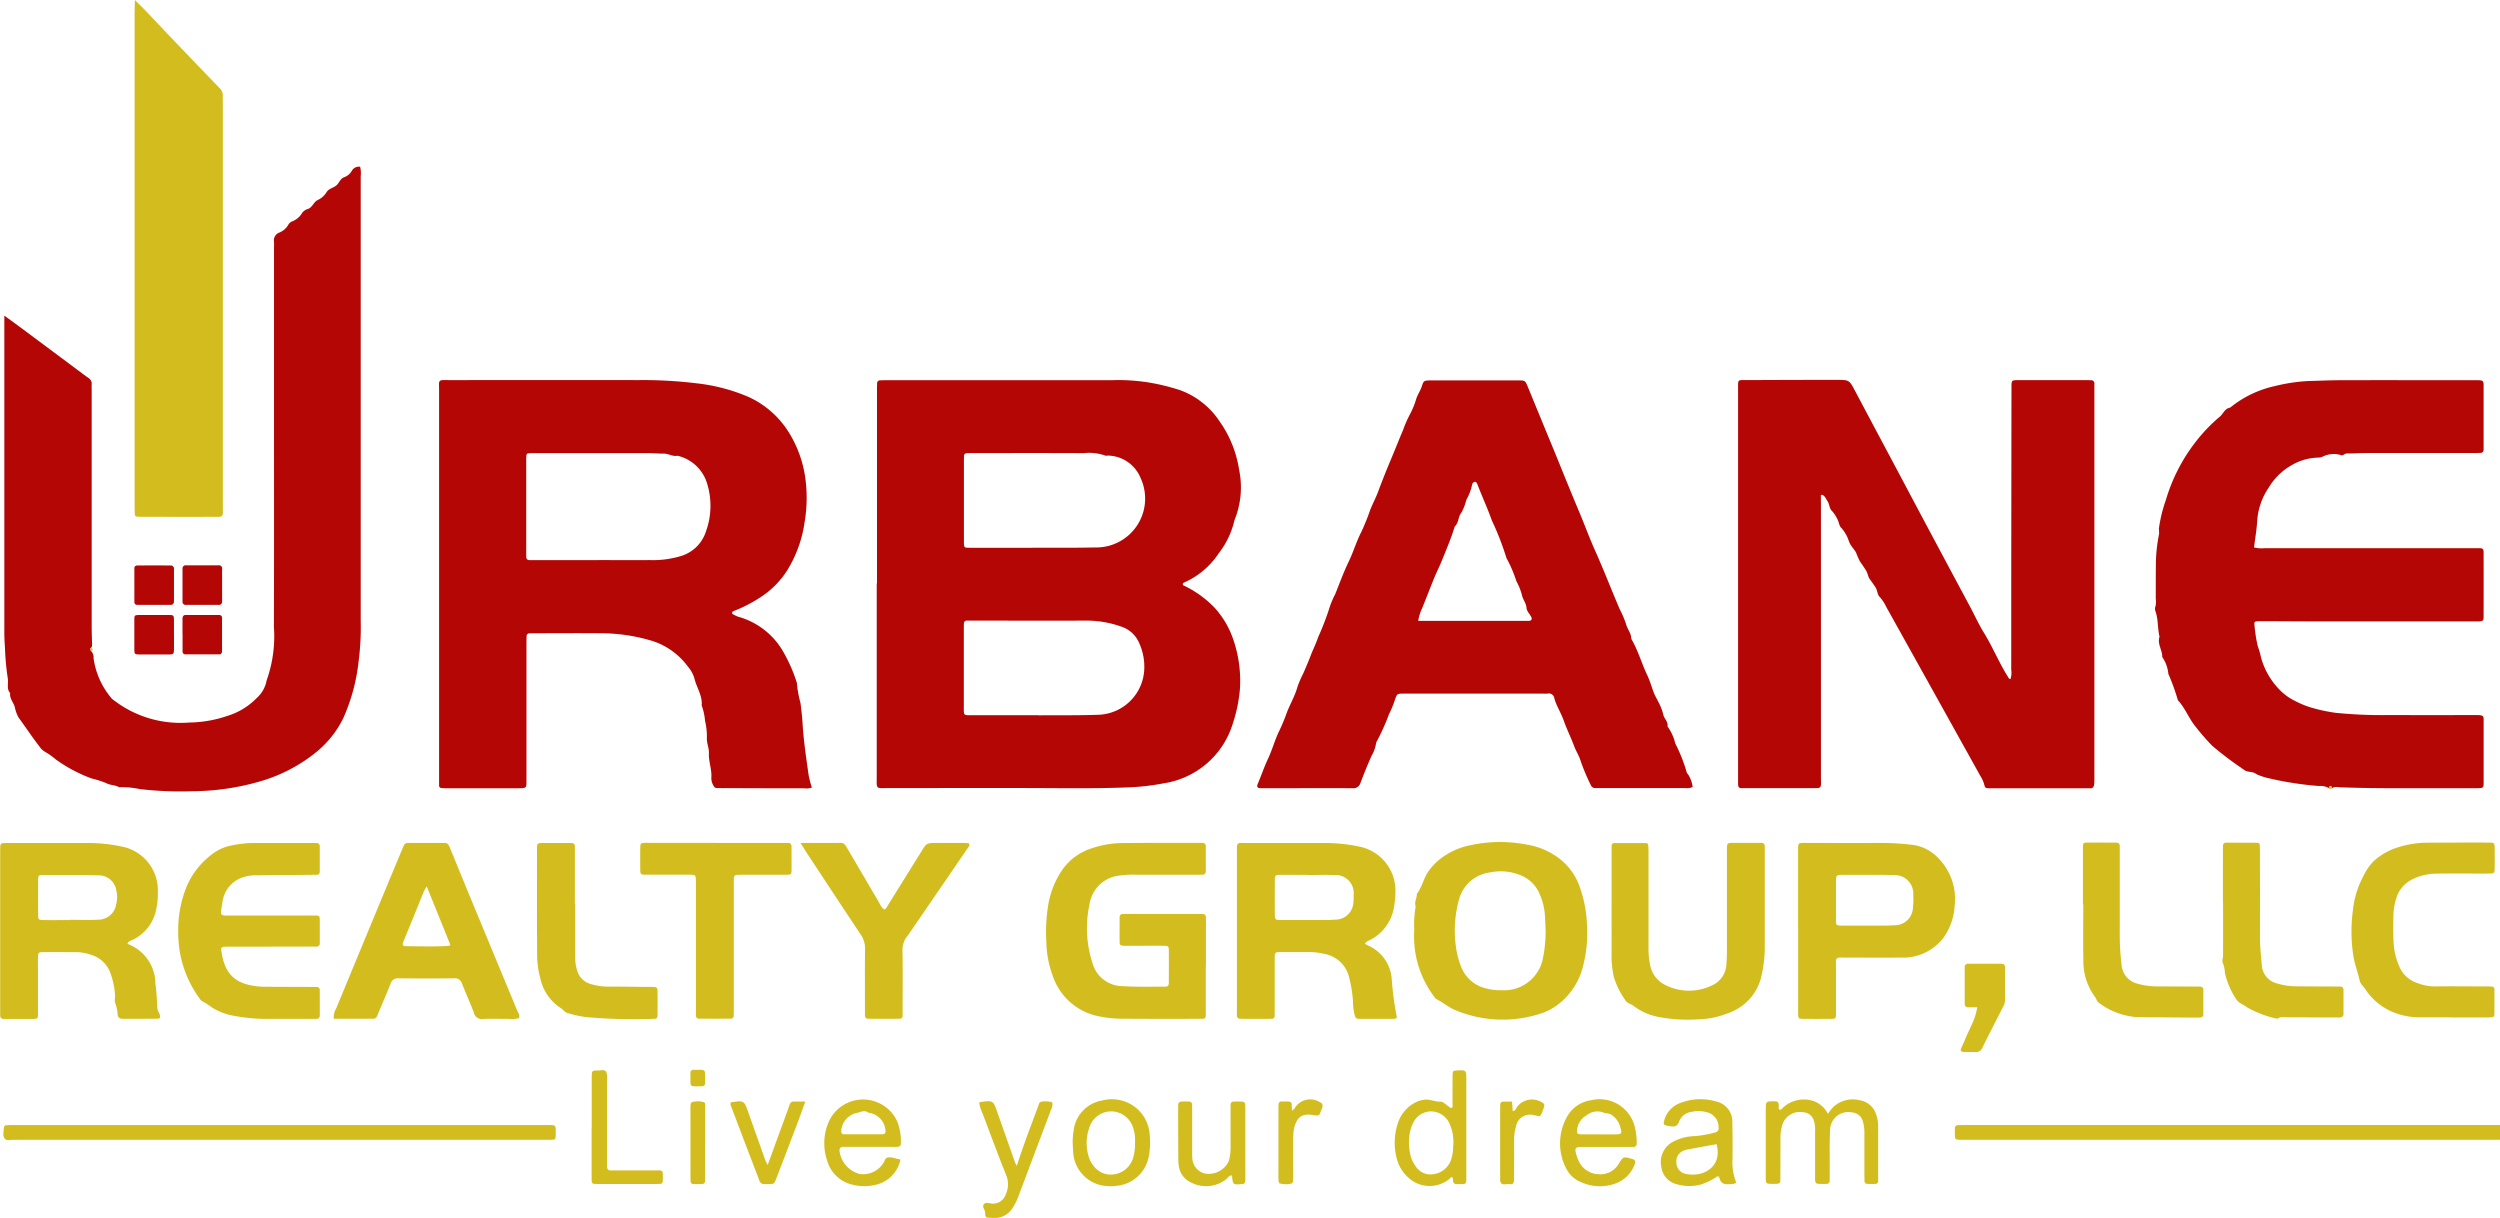 <svg xmlns="http://www.w3.org/2000/svg" xmlns:xlink="http://www.w3.org/1999/xlink" width="156" height="76" viewBox="0 0 156 76"><defs><clipPath id="clip-Site_Logo_1"><rect width="156" height="76"></rect></clipPath></defs><g id="Site_Logo_1" data-name="Site Logo &#x2013; 1" clip-path="url(#clip-Site_Logo_1)"><g id="Group_397" data-name="Group 397" transform="translate(-4730.83 -4233.111)"><g id="Group_351" data-name="Group 351" transform="translate(4730.83 4233.111)"><path id="Path_1803" data-name="Path 1803" d="M1022.489,731.412q0-6.034,0-12.068c0-.139,0-.279.008-.418a.177.177,0,0,1,.182-.189c.139-.007.279-.009.418-.009q7.021,0,14.043,0a11.951,11.951,0,0,1,2.321.144,13.55,13.55,0,0,1,1.921.47,5.012,5.012,0,0,1,2.478,1.944,7.087,7.087,0,0,1,1.224,3.022,5.4,5.4,0,0,1-.289,3.155,5.254,5.254,0,0,1-.977,2.06,5.021,5.021,0,0,1-2.15,1.823c-.056.024-.11.053-.095.126s.074.073.125.1a6.647,6.647,0,0,1,1.821,1.314,5.6,5.6,0,0,1,1.183,1.966,7.919,7.919,0,0,1,.435,3.137,9.3,9.3,0,0,1-.432,2.123,5.345,5.345,0,0,1-4.334,3.771,14.471,14.471,0,0,1-2.193.251c-1.871.076-3.743.052-5.615.045-3.107-.012-6.215,0-9.322,0-.863,0-.767.106-.768-.757q0-6,0-12.009h.015m9.714-2.231c.558,0,1.116,0,1.673,0,.737,0,1.474,0,2.211-.019a3.049,3.049,0,0,0,2.86-4.314,2.248,2.248,0,0,0-2.037-1.418c-.059,0-.128.021-.176,0a3.039,3.039,0,0,0-1.348-.152c-2.291-.012-4.582-.005-6.873-.005-.139,0-.279,0-.418.008a.173.173,0,0,0-.176.192c0,.079,0,.159-.005.239q0,2.51,0,5.02c0,.1,0,.2.01.3a.145.145,0,0,0,.155.145c.159.006.318.008.478.008h3.646m.357,10.454c1.135-.012,2.468.011,3.8-.037a2.969,2.969,0,0,0,2.809-2.848,3.562,3.562,0,0,0-.307-1.6,1.817,1.817,0,0,0-1.1-1.041,6.4,6.4,0,0,0-2.191-.385c-2.37.009-4.739,0-7.109,0q-.179,0-.358,0a.171.171,0,0,0-.19.177c-.005.1-.006.2-.006.3q0,2.478,0,4.957c0,.06,0,.12,0,.179.011.255.033.28.265.291.1,0,.2,0,.3,0h4.082" transform="translate(-967.765 -695.003)" fill="#b50606"></path><path id="Path_1804" data-name="Path 1804" d="M589.32,743.883a1.056,1.056,0,0,1-.5.052q-2.45,0-4.9-.013c-.08,0-.16.005-.239,0-.157-.012-.386.028-.454-.058a.907.907,0,0,1-.2-.58c.043-.524-.176-1.012-.151-1.53.016-.323-.141-.622-.128-.956a3.953,3.953,0,0,0-.113-1.065,3.681,3.681,0,0,0-.211-.972c.058-.616-.324-1.117-.453-1.686a1.967,1.967,0,0,0-.4-.727,4.446,4.446,0,0,0-2.2-1.6,11.133,11.133,0,0,0-3.321-.488c-1.355-.012-2.71,0-4.064,0-.1,0-.2,0-.3.006a.172.172,0,0,0-.187.181c-.005.179-.008.358-.008.537q0,4.064,0,8.127c0,.1,0,.2,0,.3.007.516.008.522-.531.52-1.474,0-2.949,0-4.423,0-.119,0-.239,0-.357-.014a.145.145,0,0,1-.141-.155c0-.119,0-.239,0-.359q0-12.131,0-24.263c0-.742-.107-.676.66-.676,3.925,0,7.85-.008,11.775,0a27.479,27.479,0,0,1,3.636.2,11.35,11.35,0,0,1,3.234.848,5.792,5.792,0,0,1,2.415,2.052,7.264,7.264,0,0,1,1.114,2.889,9.047,9.047,0,0,1-.03,2.9,7.779,7.779,0,0,1-1.072,2.967,5.5,5.5,0,0,1-1.714,1.716,8.713,8.713,0,0,1-1.627.834c-.059.023-.1.047-.106.118s.058.09.11.114a1.7,1.7,0,0,0,.26.124,4.675,4.675,0,0,1,2.747,2.063,9.716,9.716,0,0,1,.9,1.994.307.307,0,0,1,.027.116,6.807,6.807,0,0,0,.222,1.209c.048.4.1.79.125,1.187.061,1.114.227,2.216.383,3.319a6.615,6.615,0,0,0,.2.771m-13.3-14.191c1.056,0,2.113.012,3.169,0a6.009,6.009,0,0,0,2.04-.276,2.351,2.351,0,0,0,1.489-1.524,4.685,4.685,0,0,0,.087-2.91,2.531,2.531,0,0,0-1.857-1.8c-.305.065-.568-.138-.868-.133s-.6-.029-.9-.029q-3.558,0-7.115,0c-.1,0-.2,0-.3,0-.242.011-.256.026-.267.291,0,.08,0,.159,0,.239q0,2.81,0,5.619c0,.1,0,.2,0,.3,0,.14.059.226.21.226l.478,0h3.827" transform="translate(-538.64 -694.745)" fill="#b50606"></path><path id="Path_1805" data-name="Path 1805" d="M1937.99,737.2a1.263,1.263,0,0,0,.048-.581c0-1.693,0-3.387,0-5.08q.006-6.185.015-12.371c0-.1,0-.2,0-.3.012-.287.034-.312.3-.324.1,0,.2,0,.3,0h4.005c.12,0,.239,0,.359.005a.2.2,0,0,1,.209.231c0,.12,0,.239,0,.359q0,12.1,0,24.205a3.862,3.862,0,0,1-.013.417c-.016.149-.077.268-.262.251-.059-.006-.119,0-.179,0h-6.037c-.312,0-.326,0-.4-.3a2.087,2.087,0,0,0-.23-.481q-2.93-5.271-5.866-10.538a2.577,2.577,0,0,0-.421-.635c-.138-.135-.126-.4-.251-.589s-.24-.354-.368-.525c-.1-.141-.119-.369-.23-.536s-.226-.36-.361-.53a5.628,5.628,0,0,1-.259-.587c-.109-.186-.268-.347-.363-.524-.088-.162-.131-.368-.232-.538a2.215,2.215,0,0,0-.333-.48c-.127-.126-.135-.364-.232-.532a2.182,2.182,0,0,0-.359-.535c-.142-.136-.13-.4-.257-.586-.1-.144-.15-.327-.335-.4-.134.02-.065.122-.075.183a1.4,1.4,0,0,0,0,.238q0,8.576,0,17.153c0,.806.121.731-.73.733q-1.943,0-3.885,0c-.12,0-.239,0-.359,0a.179.179,0,0,1-.19-.184c-.009-.139-.005-.279-.005-.418q0-12.132,0-24.265c0-.679-.06-.592.618-.595,1.853-.008,3.706-.015,5.559-.013.769,0,.764.015,1.125.694q1.247,2.351,2.5,4.7c.629,1.182,1.254,2.366,1.885,3.547q1.391,2.606,2.787,5.21c.288.54.54,1.1.861,1.621.55.89.942,1.864,1.5,2.75.041.065.065.146.169.147" transform="translate(-1812.537 -694.823)" fill="#b50606"></path><path id="Path_1806" data-name="Path 1806" d="M117.667,526.081a.6.6,0,0,1,.183.486,4.9,4.9,0,0,0,1.052,2.413.8.8,0,0,0,.214.206,6.828,6.828,0,0,0,4.7,1.389,7.669,7.669,0,0,0,2.389-.415,4.326,4.326,0,0,0,1.812-1.1,1.963,1.963,0,0,0,.634-1.12,8.213,8.213,0,0,0,.452-3.336c.014-4.422.006-8.845.006-13.267q0-5.17,0-10.339c0-.139.011-.28,0-.418a.519.519,0,0,1,.325-.576,1.138,1.138,0,0,0,.568-.49.458.458,0,0,1,.218-.2,1.267,1.267,0,0,0,.659-.56.756.756,0,0,1,.231-.184,1.7,1.7,0,0,1,.164-.061c.238-.12.321-.411.543-.529a1.276,1.276,0,0,0,.568-.492c.135-.239.429-.266.623-.436.178-.157.241-.431.485-.505a.917.917,0,0,0,.478-.41.512.512,0,0,1,.512-.243,1.683,1.683,0,0,1,.036.587q0,13.865,0,27.73a16.592,16.592,0,0,1-.133,2.563,11.744,11.744,0,0,1-.972,3.566,6.346,6.346,0,0,1-1.577,2.005,9.908,9.908,0,0,1-3.593,1.9,15.37,15.37,0,0,1-4.224.616,21.806,21.806,0,0,1-3.281-.133,5.4,5.4,0,0,0-1.3-.117c-.246-.151-.546-.111-.807-.259a6.128,6.128,0,0,0-.9-.286,9.275,9.275,0,0,1-2.239-1.188,4.411,4.411,0,0,0-.677-.478,1.076,1.076,0,0,1-.342-.328c-.458-.592-.872-1.215-1.311-1.82a2.294,2.294,0,0,1-.232-.657c-.089-.289-.334-.529-.287-.859-.245-.273-.09-.61-.147-.912a16.088,16.088,0,0,1-.175-1.9c-.022-.318-.041-.636-.041-.954q0-9.592,0-19.184v-.6c.337.245.606.436.871.633q1.784,1.327,3.566,2.656c.271.2.539.407.814.6a.423.423,0,0,1,.2.4c-.009.139,0,.279,0,.418q0,7.321,0,14.642c0,.378.014.757.024,1.135,0,.1.007.2-.092.264-.009.016-.027.033-.025.047a.683.683,0,0,0,.033.1" transform="translate(-112.011 -485.489)" fill="#b50606"></path><path id="Path_1807" data-name="Path 1807" d="M1446.717,744.112a.851.851,0,0,1-.458.068q-2.659,0-5.319,0c-.1,0-.2,0-.3,0a.285.285,0,0,1-.281-.178,12.8,12.8,0,0,1-.633-1.5c-.091-.32-.281-.6-.4-.912-.2-.546-.465-1.071-.66-1.623-.17-.482-.459-.914-.593-1.412a.334.334,0,0,0-.4-.272c-.138.013-.279,0-.418,0h-8.247c-.12,0-.239,0-.359,0-.39.01-.382.014-.52.4a6.249,6.249,0,0,1-.365.881,13.592,13.592,0,0,1-.8,1.769,2.244,2.244,0,0,1-.292.838c-.251.557-.474,1.126-.694,1.695a.45.45,0,0,1-.494.322c-1.673-.01-3.346,0-5.02,0-.239,0-.478,0-.717,0-.194-.005-.251-.085-.176-.265.22-.521.4-1.056.641-1.57.251-.531.408-1.107.653-1.641a11.356,11.356,0,0,0,.46-1.068c.209-.616.561-1.171.733-1.8a6.769,6.769,0,0,1,.367-.845c.154-.361.312-.72.45-1.087s.335-.743.459-1.133a16.542,16.542,0,0,0,.7-1.806,5.553,5.553,0,0,1,.375-.9c.269-.674.521-1.36.835-2.013.292-.607.478-1.253.786-1.852a14.188,14.188,0,0,0,.563-1.393c.152-.392.359-.763.5-1.155.117-.326.248-.647.373-.97.132-.34.274-.677.415-1.014.26-.619.506-1.243.767-1.861a7.754,7.754,0,0,1,.467-1.045,5.136,5.136,0,0,0,.358-.912c.094-.257.246-.479.332-.734.121-.357.13-.364.465-.382.06,0,.12,0,.179,0q2.689,0,5.379,0c.436,0,.433.007.6.409q.779,1.9,1.562,3.795c.549,1.338,1.085,2.681,1.647,4.013.334.791.625,1.6.976,2.381.547,1.216,1.022,2.461,1.549,3.684a6.266,6.266,0,0,1,.389.911c.081.325.331.584.33.933.422.71.636,1.511.99,2.252.176.368.282.768.433,1.149.071.181.18.346.26.524a3.267,3.267,0,0,1,.307.773c.044.28.327.462.269.765a2.913,2.913,0,0,1,.483,1.058,10.009,10.009,0,0,1,.714,1.8c.013.07.093.124.124.194a1.908,1.908,0,0,1,.252.738m-17.127-10.377h6.616c.1,0,.2,0,.3,0,.146-.009.206-.1.137-.24-.094-.19-.282-.366-.294-.556-.02-.315-.237-.538-.288-.819a3.9,3.9,0,0,0-.347-.863,8.2,8.2,0,0,0-.618-1.44,17.758,17.758,0,0,0-.911-2.345c-.27-.763-.612-1.5-.905-2.262-.031-.08-.088-.159-.161-.148a.23.23,0,0,0-.161.147,3.2,3.2,0,0,1-.369.982,3.039,3.039,0,0,1-.318.815c-.207.25-.141.618-.4.836-.228.747-.534,1.464-.828,2.186-.148.364-.33.718-.476,1.079-.247.611-.484,1.228-.732,1.84a2.887,2.887,0,0,0-.245.793" transform="translate(-1341.089 -695.004)" fill="#b50606"></path><path id="Path_1808" data-name="Path 1808" d="M2366.943,744.183a1.067,1.067,0,0,0-.629-.135,20.641,20.641,0,0,1-3.3-.525,4.319,4.319,0,0,1-.546-.189,1.735,1.735,0,0,1-.151-.09c-.212-.107-.478-.049-.672-.206a22.055,22.055,0,0,1-1.99-1.5,14.657,14.657,0,0,1-1.093-1.265c-.391-.5-.61-1.11-1.048-1.576a13.48,13.48,0,0,0-.595-1.646,2.22,2.22,0,0,0-.381-1.05c.011-.433-.324-.819-.17-1.271-.127-.521-.075-1.071-.251-1.581a.4.4,0,0,1,0-.315,1.457,1.457,0,0,0,.016-.471c0-.737,0-1.474.007-2.21a9.958,9.958,0,0,1,.2-1.837,3.018,3.018,0,0,0-.012-.331,8.924,8.924,0,0,1,.433-1.778,10.975,10.975,0,0,1,1.774-3.52,10.313,10.313,0,0,1,1.584-1.679c.229-.181.315-.522.652-.569a6.725,6.725,0,0,1,2.85-1.36,10.863,10.863,0,0,1,1.992-.3c.7-.019,1.394-.051,2.091-.053,2.67-.006,5.34,0,8.01,0h.3c.631,0,.576-.018.576.587q0,1.7,0,3.407c0,.12,0,.239,0,.358a.182.182,0,0,1-.194.182c-.159.009-.318.01-.478.01q-3.258,0-6.516,0c-.378,0-.757.014-1.135.028-.136.005-.284-.029-.4.071a.189.189,0,0,1-.212.019,1.551,1.551,0,0,0-1.093.1.687.687,0,0,1-.284.067,3.431,3.431,0,0,0-1.7.492,3.885,3.885,0,0,0-1.386,1.363,4.174,4.174,0,0,0-.729,2.087c-.034.55-.128,1.1-.2,1.663a1.851,1.851,0,0,0,.671.047q6.456,0,12.912,0c.159,0,.319,0,.478,0,.229.009.266.043.266.292q.005,2,0,4c0,.226-.048.265-.288.277-.139.007-.279,0-.418,0q-4.873,0-9.744,0c-1.1,0-2.192-.01-3.288-.014-.139,0-.279,0-.418.009-.09,0-.169.07-.149.148a9.419,9.419,0,0,0,.21,1.4,4.555,4.555,0,0,1,.2.687,4.615,4.615,0,0,0,1.159,2.03,3.418,3.418,0,0,0,.962.7,5.717,5.717,0,0,0,1.258.486,10.605,10.605,0,0,0,1.267.257,28.443,28.443,0,0,0,3.34.141q2.69.01,5.38,0c.588,0,.531.04.531.518q0,1.823,0,3.646c0,.386-.008.394-.41.4-.876,0-1.753,0-2.63,0-1.972,0-3.945.019-5.917-.056-.172-.007-.358-.068-.513.069.009-.079-.01-.149-.1-.141-.057,0-.077.061-.073.118" transform="translate(-2221.613 -695.001)" fill="#b50606"></path><path id="Path_1809" data-name="Path 1809" d="M248.176,322.111c.263.26.421.408.57.564.618.649,1.231,1.3,1.851,1.949q1.424,1.489,2.856,2.972a.645.645,0,0,1,.215.529c-.012.138,0,.279,0,.418q0,12.519,0,25.038c0,.9.114.774-.8.779-1.355.007-2.709,0-4.064,0-.159,0-.318,0-.477-.011a.149.149,0,0,1-.154-.148c-.008-.179-.012-.358-.012-.537q0-7.589,0-15.178,0-7.8,0-15.6c0-.212.011-.424.02-.78" transform="translate(-239.762 -322.111)" fill="#d3bd1e"></path><path id="Path_1810" data-name="Path 1810" d="M1406.078,1207.757a1.407,1.407,0,0,0,.174.107,2.485,2.485,0,0,1,1.508,2.113,18.17,18.17,0,0,0,.313,2.34c.019.06-.032.109-.094.125a.491.491,0,0,1-.118.011c-.7,0-1.394,0-2.092,0-.24,0-.262-.031-.33-.258a3.631,3.631,0,0,1-.1-.828,7.776,7.776,0,0,0-.218-1.412,1.951,1.951,0,0,0-1.664-1.574,3.98,3.98,0,0,0-.707-.094c-.637,0-1.275,0-1.912,0-.376,0-.381.008-.383.417,0,.7,0,1.394,0,2.091,0,.458,0,.916,0,1.374,0,.248-.036.281-.275.283-.617.005-1.235,0-1.852,0-.138,0-.227-.061-.231-.209s0-.279,0-.418q0-4.869,0-9.738c0-.139,0-.279.007-.418a.183.183,0,0,1,.187-.189c.119-.008.239,0,.358,0q2.51,0,5.019,0a10.219,10.219,0,0,1,2.07.225,2.8,2.8,0,0,1,2.25,2.839,5.432,5.432,0,0,1-.09.947,2.8,2.8,0,0,1-1.549,2.068.5.5,0,0,0-.262.2m-3.593-4.275v-.016c-.557,0-1.115,0-1.672,0-.326,0-.356.029-.358.326q-.008,1.074,0,2.149c0,.311.029.339.344.34.975.005,1.95,0,2.926,0,.2,0,.4-.015.6-.024a1.125,1.125,0,0,0,1.026-1,3.931,3.931,0,0,0,.021-.536,1.127,1.127,0,0,0-1.212-1.243c-.556-.021-1.114,0-1.671,0" transform="translate(-1320.914 -1148.877)" fill="#d3bd1e"></path><path id="Path_1811" data-name="Path 1811" d="M115.771,1207.758a.512.512,0,0,0,.1.064,2.65,2.65,0,0,1,1.654,2.418c.069.511.1,1.029.121,1.545.011.223.213.386.166.619-.034.017-.068.05-.1.05-.737.005-1.474.01-2.211.007-.21,0-.29-.065-.333-.264a2.479,2.479,0,0,0-.119-.639c-.108-.2-.033-.376-.04-.56a4.849,4.849,0,0,0-.273-1.34,1.826,1.826,0,0,0-1.242-1.194,2.837,2.837,0,0,0-.877-.163c-.7,0-1.394-.008-2.092,0-.283,0-.317.037-.325.3s0,.518,0,.777c0,.916,0,1.833,0,2.749,0,.323-.018.338-.341.341-.6,0-1.2,0-1.793,0a.2.2,0,0,1-.226-.214c0-.119,0-.239,0-.358q0-4.9,0-9.8c0-.139,0-.279.007-.418a.177.177,0,0,1,.19-.182c.119,0,.239-.006.358-.006h5.02a10,10,0,0,1,2.011.222,2.78,2.78,0,0,1,2.253,2.832,4.747,4.747,0,0,1-.153,1.3,2.681,2.681,0,0,1-1.358,1.661c-.137.071-.311.1-.388.259m-3.6-1.462v-.019c.6,0,1.2.025,1.791-.007a1.121,1.121,0,0,0,1.1-.927,1.839,1.839,0,0,0,.019-.887,1.112,1.112,0,0,0-1.131-.954c-1.154-.025-2.309-.02-3.463-.021-.243,0-.284.042-.286.278q-.009,1.1,0,2.209c0,.3.032.323.361.326.537.006,1.075,0,1.613,0" transform="translate(-107.829 -1148.888)" fill="#d3bd1e"></path><path id="Path_1812" data-name="Path 1812" d="M1209.164,1209.211c0,.956,0,1.911,0,2.867,0,.375-.009.383-.357.383-1.672,0-3.345.007-5.018-.009a6.9,6.9,0,0,1-1.184-.128,3.8,3.8,0,0,1-3.009-2.6,6.275,6.275,0,0,1-.378-1.982,10.75,10.75,0,0,1,.112-2.379,5.514,5.514,0,0,1,.911-2.244,3.55,3.55,0,0,1,1.809-1.3,6.061,6.061,0,0,1,1.871-.326c1.633-.018,3.266-.01,4.9-.011h.12a.2.2,0,0,1,.223.216q0,.776,0,1.553a.2.2,0,0,1-.223.218l-.418,0c-1.234,0-2.469,0-3.7,0a6.463,6.463,0,0,0-1.131.064,2.1,2.1,0,0,0-1.782,1.774,7.046,7.046,0,0,0,.176,3.651,1.963,1.963,0,0,0,1.892,1.464c.873.053,1.751.03,2.627.033.193,0,.251-.058.252-.249q.008-1.015,0-2.031c0-.223-.052-.269-.293-.271-.657-.006-1.314,0-1.971,0-.179,0-.359,0-.538,0-.214-.008-.265-.046-.268-.231-.006-.518,0-1.035,0-1.553,0-.151.1-.205.233-.206l.359,0h4.182q.209,0,.418.006a.178.178,0,0,1,.189.184c.008.139.006.278.006.418q0,1.344,0,2.688" transform="translate(-1133.923 -1148.886)" fill="#d3bd1e"></path><path id="Path_1813" data-name="Path 1813" d="M1583.073,1205.908a6.424,6.424,0,0,1,.094-1.332c-.109-.271.089-.515.068-.779.33-.406.41-.938.7-1.37a3.781,3.781,0,0,1,1.1-1.052,4.531,4.531,0,0,1,1.543-.616,8.7,8.7,0,0,1,3.547-.033,4.484,4.484,0,0,1,2.282,1.095,3.886,3.886,0,0,1,.975,1.481,7.814,7.814,0,0,1,.476,2.5,8.092,8.092,0,0,1-.259,2.541,4.269,4.269,0,0,1-1.835,2.552,3.541,3.541,0,0,1-.868.391,7.629,7.629,0,0,1-5.3-.256c-.407-.173-.734-.472-1.127-.663a.527.527,0,0,1-.159-.172,6.212,6.212,0,0,1-1.235-4.078c0-.04,0-.08,0-.212m8.2.16c-.016-.322-.023-.68-.053-1.037a3.911,3.911,0,0,0-.36-1.312,2.15,2.15,0,0,0-1.19-1.1,3.269,3.269,0,0,0-1.876-.157,2.287,2.287,0,0,0-1.918,1.66,7.238,7.238,0,0,0-.194,3.009,5.1,5.1,0,0,0,.294,1.15,2.2,2.2,0,0,0,1.519,1.4,3.557,3.557,0,0,0,1.06.129,2.461,2.461,0,0,0,2.548-1.984,8.51,8.51,0,0,0,.17-1.75" transform="translate(-1494.828 -1148.017)" fill="#d3bd1e"></path><path id="Path_1814" data-name="Path 1814" d="M455.848,1212.429a1.2,1.2,0,0,1,.163-.657q1.957-4.741,3.927-9.476.137-.33.279-.659a.273.273,0,0,1,.275-.184c.757,0,1.514.006,2.271,0,.208,0,.271.137.332.284.379.919.751,1.84,1.131,2.759q1.529,3.692,3.06,7.382c.065.159.2.307.124.512a1.687,1.687,0,0,1-.642.041c-.538.008-1.077-.018-1.613.01a.5.5,0,0,1-.557-.4c-.236-.612-.508-1.21-.746-1.821a.449.449,0,0,0-.5-.316q-1.733.017-3.467,0a.453.453,0,0,0-.485.338c-.258.646-.538,1.283-.8,1.927-.057.138-.121.256-.287.257-.815,0-1.629,0-2.463,0m5.806-8.26a3.086,3.086,0,0,0-.165.285c-.241.587-.478,1.176-.718,1.763-.195.478-.393.954-.585,1.432-.063.156-.015.253.126.253.913,0,1.826.042,2.738-.023.016,0,.03-.02.08-.056l-1.476-3.654" transform="translate(-435.028 -1148.856)" fill="#d3bd1e"></path><path id="Path_1815" data-name="Path 1815" d="M1983.678,1206.83v-4.717c0-.139,0-.279,0-.418.009-.251.038-.282.269-.293.139-.006.278,0,.418,0,1.453,0,2.906.01,4.359,0a16.437,16.437,0,0,1,2.024.112,2.631,2.631,0,0,1,1.63.787,3.63,3.63,0,0,1,1.074,2.984,3.844,3.844,0,0,1-.71,2.044,3.178,3.178,0,0,1-2.659,1.227c-1.134.013-2.269,0-3.4,0-.721,0-.639-.065-.641.635,0,.955,0,1.911,0,2.866,0,.295-.024.319-.3.322q-.9.008-1.792,0c-.231,0-.258-.039-.268-.292-.005-.139,0-.279,0-.418v-4.836m4.266-.272c.12,0,.239,0,.359,0,.458-.005.917.01,1.373-.021a1.141,1.141,0,0,0,1.165-1.122,4.492,4.492,0,0,0,.02-.774,1.155,1.155,0,0,0-1.24-1.232c-.5-.022-.995-.015-1.493-.017q-.806,0-1.613,0c-.469,0-.471.006-.477.447,0,.239,0,.478,0,.716,0,.558,0,1.115,0,1.672,0,.31.02.325.351.329.518.005,1.035,0,1.553,0" transform="translate(-1871.477 -1148.803)" fill="#d3bd1e"></path><path id="Path_1816" data-name="Path 1816" d="M299.6,1207.945h-2.511c-.139,0-.279,0-.418.011a.143.143,0,0,0-.142.159c.146,1.116.525,1.91,1.675,2.2a4.243,4.243,0,0,0,1,.128c.937.008,1.873.008,2.81.012.159,0,.319,0,.478.005a.177.177,0,0,1,.191.183q.006.807,0,1.614a.178.178,0,0,1-.186.187c-.079.005-.159.006-.239.005-1.036,0-2.073,0-3.109,0a10.955,10.955,0,0,1-2.012-.228,3.731,3.731,0,0,1-1.208-.5,3.547,3.547,0,0,0-.55-.354.443.443,0,0,1-.172-.159,6.9,6.9,0,0,1-1.354-4.116,7.161,7.161,0,0,1,.575-3.021,4.941,4.941,0,0,1,1.57-1.922,2.835,2.835,0,0,1,1.252-.534,6.8,6.8,0,0,1,1.183-.141c1.275.007,2.551,0,3.826,0,.08,0,.159,0,.239.006a.178.178,0,0,1,.185.188c0,.538,0,1.075,0,1.613a.178.178,0,0,1-.2.178c-.159.005-.319,0-.478.005-1.1.008-2.192.014-3.288.026a2.606,2.606,0,0,0-.708.089,1.875,1.875,0,0,0-1.4,1.609c-.031.176-.06.353-.083.53-.028.213.03.274.265.282.159.005.319,0,.478,0q2.541,0,5.082,0c.32,0,.332.017.335.345,0,.458,0,.917,0,1.375a.2.2,0,0,1-.221.221c-.139,0-.279,0-.418,0H299.6" transform="translate(-282.73 -1148.872)" fill="#d3bd1e"></path><path id="Path_1817" data-name="Path 1817" d="M1789.111,1205.383q0-1.672,0-3.345c0-.119,0-.239,0-.358s.045-.2.17-.2q.985,0,1.97,0a.15.15,0,0,1,.152.151c.01.159.014.318.014.477q0,2.957,0,5.913a4.858,4.858,0,0,0,.1,1.066,1.722,1.722,0,0,0,.936,1.243,3.277,3.277,0,0,0,2.987,0,1.492,1.492,0,0,0,.835-1.293c.035-.356.034-.716.035-1.074q0-2.986,0-5.973c0-.537-.024-.526.519-.523s1.075,0,1.613,0c.139,0,.225.063.228.211,0,.12,0,.239,0,.358q0,3.046,0,6.092a7.862,7.862,0,0,1-.195,1.593,3.174,3.174,0,0,1-2.069,2.362,5.219,5.219,0,0,1-1.856.393,9.776,9.776,0,0,1-2.436-.133,3.747,3.747,0,0,1-1.628-.7c-.165-.137-.4-.146-.522-.369a4.99,4.99,0,0,1-.71-1.432,6.271,6.271,0,0,1-.146-1.181c.008-1.1,0-2.19,0-3.285h-.007" transform="translate(-1688.549 -1148.872)" fill="#d3bd1e"></path><path id="Path_1818" data-name="Path 1818" d="M2567.294,1212.043c-.7,0-1.4,0-2.093,0a4.258,4.258,0,0,1-1.118-.17,3.8,3.8,0,0,1-2.175-1.582c-.123-.176-.313-.337-.355-.531-.119-.543-.325-1.062-.406-1.615a9.947,9.947,0,0,1-.024-2.735,5.782,5.782,0,0,1,.682-2.217,3.177,3.177,0,0,1,.645-.918,4.039,4.039,0,0,1,1.268-.766,6.345,6.345,0,0,1,1.866-.361q2-.014,4.005-.009c.369,0,.382.016.387.358q.008.628,0,1.255c0,.278-.04.317-.3.319-.578.006-1.156,0-1.734,0-.538,0-1.077-.008-1.614.007a3.4,3.4,0,0,0-1.5.359,1.926,1.926,0,0,0-1,1.209,3.741,3.741,0,0,0-.167.937c-.021.638-.027,1.275.016,1.911a4.153,4.153,0,0,0,.349,1.38,1.825,1.825,0,0,0,1.105,1.022,3.008,3.008,0,0,0,1.091.218c1.056-.015,2.112,0,3.168,0,.139,0,.279,0,.417.011a.153.153,0,0,1,.154.151c0,.537,0,1.075,0,1.612a.167.167,0,0,1-.159.151,3.014,3.014,0,0,1-.358.012h-2.152Z" transform="translate(-2414.308 -1148.562)" fill="#d3bd1e"></path><path id="Path_1819" data-name="Path 1819" d="M942.774,1201.408c.906,0,1.7.008,2.5-.005.23,0,.311.137.4.292q1,1.7,1.995,3.4c.1.169.164.366.349.472.122-.052.161-.169.222-.268q1.04-1.673,2.08-3.346c.333-.539.328-.542.981-.542.558,0,1.116,0,1.674,0,.114,0,.227.015.327.022.059.174-.054.252-.117.346q-1.8,2.637-3.609,5.271c-.034.049-.068.1-.106.144a1.415,1.415,0,0,0-.32.989c.022,1.175.008,2.351.008,3.526,0,.159,0,.319,0,.478a.175.175,0,0,1-.179.193q-.986.007-1.972,0c-.151,0-.2-.1-.2-.237s0-.279,0-.418c0-1.235-.009-2.47.006-3.706a1.49,1.49,0,0,0-.267-.888c-1.126-1.689-2.24-3.386-3.357-5.081-.118-.179-.229-.364-.406-.645" transform="translate(-892.834 -1148.81)" fill="#d3bd1e"></path><path id="Path_1820" data-name="Path 1820" d="M780.446,1201.465h4.063c.14,0,.279,0,.418,0s.212.087.212.227c0,.5.006,1,0,1.494,0,.227-.044.264-.3.265-.8,0-1.594,0-2.39,0-.239,0-.478,0-.717.007a.175.175,0,0,0-.187.184c-.007.179-.009.358-.009.537q0,3.794,0,7.588c0,.159,0,.319-.006.478a.176.176,0,0,1-.186.187q-.986.005-1.972,0c-.151,0-.2-.1-.2-.235q0-.239,0-.478,0-3.734,0-7.469c0-.12,0-.239,0-.359-.008-.435-.008-.44-.421-.443-.757,0-1.514,0-2.271,0-.179,0-.359,0-.538,0-.195-.009-.239-.051-.242-.259q-.009-.717,0-1.434c0-.253.036-.283.266-.293.139-.006.279,0,.418,0h4.064" transform="translate(-735.747 -1148.867)" fill="#d3bd1e"></path><path id="Path_1821" data-name="Path 1821" d="M670.382,1205.282q0,1.673,0,3.347a2.763,2.763,0,0,0,.111.765,1.21,1.21,0,0,0,.889.882,3.554,3.554,0,0,0,.94.151c.837,0,1.674.013,2.51.02.12,0,.239,0,.359,0,.289.01.323.035.327.3.006.478.005.956,0,1.434,0,.212-.044.262-.237.26a34.024,34.024,0,0,1-4.236-.11,7.371,7.371,0,0,1-1.159-.257c-.157-.048-.268-.226-.418-.314a2.914,2.914,0,0,1-1.252-1.8,5.628,5.628,0,0,1-.211-1.591c-.015-2.172-.01-4.343-.008-6.515,0-.377.008-.381.416-.385s.8,0,1.2,0c.159,0,.319,0,.478,0,.235.009.268.037.269.29,0,1.175,0,2.351,0,3.526h.027" transform="translate(-634.488 -1148.865)" fill="#d3bd1e"></path><path id="Path_1822" data-name="Path 1822" d="M2280.8,1205c0-1.194,0-2.388,0-3.582,0-.225.041-.275.22-.276.617-.006,1.234,0,1.851,0,.138,0,.226.058.228.208s0,.318,0,.478c0,1.652,0,3.3,0,4.955a15.512,15.512,0,0,0,.112,1.963,1.3,1.3,0,0,0,1,1.2,4.374,4.374,0,0,0,1.177.167l2.388.011c.119,0,.24,0,.358.005a.182.182,0,0,1,.182.194c0,.517,0,1.034,0,1.552,0,.119-.092.167-.2.182a1.152,1.152,0,0,1-.179.006c-1.253-.01-2.507-.017-3.761-.031a4.455,4.455,0,0,1-2.365-.883c-.143-.092-.167-.265-.264-.39a3.74,3.74,0,0,1-.719-2.292c-.024-1.154-.006-2.308-.006-3.462h-.02" transform="translate(-2150.826 -1148.563)" fill="#d3bd1e"></path><path id="Path_1823" data-name="Path 1823" d="M2426.341,1205.021q0-1.582,0-3.163c0-.139,0-.278.005-.417a.171.171,0,0,1,.179-.19q.985,0,1.969.005a.146.146,0,0,1,.147.154q.012.238.011.477c0,1.731.01,3.462,0,5.193-.005.6.063,1.191.115,1.784a1.245,1.245,0,0,0,.946,1.168,4.143,4.143,0,0,0,1.174.18c.776.007,1.552.009,2.328.013.139,0,.278,0,.418,0s.231.058.232.208c0,.5,0,.994,0,1.492a.206.206,0,0,1-.211.232c-.1.006-.2,0-.3,0-.975,0-1.95-.01-2.925-.007-.214,0-.437-.069-.642.061a.141.141,0,0,1-.113.014,6.507,6.507,0,0,1-1.867-.725c-.2-.174-.477-.218-.642-.495a4.839,4.839,0,0,1-.7-1.629,1.84,1.84,0,0,0-.136-.632c-.062-.111.021-.3.021-.447,0-1.094,0-2.188,0-3.282h-.011" transform="translate(-2287.631 -1148.667)" fill="#d3bd1e"></path><path id="Path_1824" data-name="Path 1824" d="M2164.5,1495.542h16.317c.079,0,.16-.006.239,0,.193.018.449-.092.564.083.129.2.057.464.036.7-.009.093-.085.127-.17.13-.139.005-.279.007-.418.007H2147.84c-.12,0-.239,0-.358,0-.208-.01-.247-.046-.256-.242-.007-.159-.005-.319,0-.478a.179.179,0,0,1,.183-.192c.179-.006.358-.008.538-.008H2164.5" transform="translate(-2025.239 -1425.34)" fill="#d3bd1e"></path><path id="Path_1825" data-name="Path 1825" d="M128.645,1496.712H112.332c-.1,0-.2.007-.3,0-.193-.016-.443.091-.567-.072-.145-.19-.063-.457-.05-.692a.156.156,0,0,1,.158-.147c.139-.007.279-.01.418-.01h33.284c.616,0,.575-.031.571.592,0,.312-.017.321-.351.33-.159,0-.319,0-.478,0H128.645" transform="translate(-111.169 -1425.588)" fill="#d3bd1e"></path><path id="Path_1826" data-name="Path 1826" d="M1950.733,1469.784c.137-.011.2-.13.285-.2a1.915,1.915,0,0,1,1.905-.331,1.637,1.637,0,0,1,.833.774,3.715,3.715,0,0,1,.317-.407,1.778,1.778,0,0,1,1.66-.441,1.3,1.3,0,0,1,1.066,1,2.012,2.012,0,0,1,.093.526c0,1.134,0,2.269,0,3.4,0,.275-.031.3-.314.3-.119,0-.239,0-.358-.007a.175.175,0,0,1-.181-.188c0-.139-.006-.279-.006-.418,0-.836,0-1.672,0-2.508a2.583,2.583,0,0,0-.09-.767.744.744,0,0,0-.678-.576,1.135,1.135,0,0,0-1.373,1.128c-.038.774-.018,1.552-.023,2.328,0,.259,0,.518,0,.776a.2.2,0,0,1-.213.229c-.06,0-.119,0-.179,0-.549,0-.522.013-.521-.52q0-1.4,0-2.806a1.694,1.694,0,0,0-.084-.646.718.718,0,0,0-.671-.5,1.138,1.138,0,0,0-1.323.926,2.268,2.268,0,0,0-.08.647c-.005.736,0,1.473-.007,2.209,0,.139,0,.279,0,.418-.01.229-.042.258-.292.268-.1,0-.2,0-.3,0-.281-.01-.312-.038-.321-.3-.005-.159,0-.319,0-.478q0-1.821,0-3.642c0-.159,0-.319.007-.478.013-.179.083-.24.266-.252.1-.006.2,0,.3,0,.187-.01.234.1.24.259,0,.09-.035.191.048.268" transform="translate(-1839.695 -1400.525)" fill="#d3bd1e"></path><path id="Path_1827" data-name="Path 1827" d="M1566.449,1445.361c-.1,0-.148.065-.2.12a1.947,1.947,0,0,1-2.512-.062,2.394,2.394,0,0,1-.7-1.024,3.835,3.835,0,0,1,.07-2.568,2.2,2.2,0,0,1,1.237-1.221,1.512,1.512,0,0,1,.288-.067c.36-.085.691.117,1.048.108.2-.005.347.179.513.286.065.041.111.116.211.107.1-.086.05-.209.051-.315.006-.577,0-1.154.006-1.731,0-.255.036-.282.265-.293.589-.03.592-.03.592.566q0,2.984,0,5.969c0,.1,0,.2,0,.3-.011.208-.045.246-.239.256-.119.006-.239,0-.358,0-.188.006-.231-.108-.233-.266a.834.834,0,0,0-.036-.165m.045-1.9a2.818,2.818,0,0,0-.224-1.438,1.269,1.269,0,0,0-1.181-.768,1.235,1.235,0,0,0-1.113.77,1.54,1.54,0,0,0-.113.276,3.243,3.243,0,0,0-.01,1.766,1.809,1.809,0,0,0,.284.587,1.127,1.127,0,0,0,.7.51,1.356,1.356,0,0,0,1.518-.866,2.493,2.493,0,0,0,.135-.836" transform="translate(-1475.82 -1371.904)" fill="#d3bd1e"></path><path id="Path_1828" data-name="Path 1828" d="M972.518,1472.89a2.03,2.03,0,0,1-1.557,1.573,2.976,2.976,0,0,1-1.419-.005,2.138,2.138,0,0,1-1.606-1.532,3.347,3.347,0,0,1,.106-2.393,2.344,2.344,0,0,1,4.282-.012,3.5,3.5,0,0,1,.223,1.332c-.01.186-.058.231-.261.241-.139.006-.279,0-.418,0h-2.51c-.139,0-.279,0-.418,0-.177.009-.236.087-.223.272a1.705,1.705,0,0,0,1.265,1.421,1.5,1.5,0,0,0,1.467-.68c.08-.109.093-.279.228-.335a.767.767,0,0,1,.468.028l.372.084m-2.346-1.582v.007c.4,0,.792,0,1.188,0,.191,0,.248-.078.222-.256a1.206,1.206,0,0,0-1.065-1.092c-.246-.2-.493-.021-.728.017a1.225,1.225,0,0,0-.966,1.129c-.007.112.04.195.163.2.4,0,.792,0,1.187,0" transform="translate(-916.33 -1400.529)" fill="#d3bd1e"></path><path id="Path_1829" data-name="Path 1829" d="M1738.153,1472.045c-.518,0-1.035,0-1.553,0-.282,0-.351.094-.282.369a2.576,2.576,0,0,0,.175.505,1.409,1.409,0,0,0,1.221.828,1.327,1.327,0,0,0,1.294-.675c.271-.423.269-.423.746-.3.277.071.328.155.214.415a1.989,1.989,0,0,1-1.109,1.114,2.83,2.83,0,0,1-2.206-.054,1.754,1.754,0,0,1-.935-.851,3.38,3.38,0,0,1,.031-3.2,2.027,2.027,0,0,1,1.512-1.064,2.262,2.262,0,0,1,2.754,1.757,3.736,3.736,0,0,1,.1.945.2.2,0,0,1-.229.213h-1.733Zm-.365-.783v0c.337,0,.673,0,1.01,0,.38-.006.407-.052.3-.42a1.324,1.324,0,0,0-.562-.806c-.161-.1-.352-.069-.5-.138a1.076,1.076,0,0,0-1.056.177,1.177,1.177,0,0,0-.586.917c-.022.19.026.263.212.267.4.007.792,0,1.188,0" transform="translate(-1637.984 -1400.477)" fill="#d3bd1e"></path><path id="Path_1830" data-name="Path 1830" d="M1845.485,1474.15a.715.715,0,0,1-.407.085c-.337.045-.586-.04-.657-.416-.005-.029-.054-.049-.1-.085a4.071,4.071,0,0,1-1.054.526,2.8,2.8,0,0,1-1.471-.01,1.261,1.261,0,0,1-.992-1.07,1.435,1.435,0,0,1,.707-1.58,3.066,3.066,0,0,1,1.373-.361,6.72,6.72,0,0,0,1.288-.233.258.258,0,0,0,.2-.312.948.948,0,0,0-.759-.95,1.931,1.931,0,0,0-.946-.012.934.934,0,0,0-.759.6c-.1.3-.3.336-.556.29a2.022,2.022,0,0,1-.29-.057.153.153,0,0,1-.107-.188,1.589,1.589,0,0,1,.932-1.166,3.443,3.443,0,0,1,2.338-.131,1.279,1.279,0,0,1,1.006,1.316c.019.757.015,1.514.012,2.271a3.334,3.334,0,0,0,.235,1.476m-1.235-2.4q-.9.164-1.8.329a1.013,1.013,0,0,0-.171.05.71.71,0,0,0-.531.767.722.722,0,0,0,.606.711c1.11.224,2.277-.468,1.9-1.856" transform="translate(-1737.133 -1400.346)" fill="#d3bd1e"></path><path id="Path_1831" data-name="Path 1831" d="M1226.865,1471.6a6.179,6.179,0,0,1,.083-.837,2.161,2.161,0,0,1,1.773-1.724,2.376,2.376,0,0,1,2.385.741,2.338,2.338,0,0,1,.562,1.351,4.6,4.6,0,0,1-.082,1.538,2.248,2.248,0,0,1-1.995,1.7,2.765,2.765,0,0,1-.949-.037,2.244,2.244,0,0,1-1.741-2.023c-.02-.218-.023-.436-.036-.707m3.892,0a2.273,2.273,0,0,0-.169-.99,1.424,1.424,0,0,0-2.691.151,2.864,2.864,0,0,0,0,1.875,1.5,1.5,0,0,0,.3.514,1.322,1.322,0,0,0,.792.49,1.449,1.449,0,0,0,1.636-.978,3.154,3.154,0,0,0,.131-1.062" transform="translate(-1159.932 -1400.372)" fill="#d3bd1e"></path><path id="Path_1832" data-name="Path 1832" d="M1129.43,1471.06c.039-.028.054-.046.07-.049.795-.106.8-.106,1.06.644q.556,1.573,1.111,3.146a1.7,1.7,0,0,0,.105.195c.377-1.2.816-2.341,1.244-3.486.042-.112.089-.222.12-.337a.236.236,0,0,1,.26-.194,1.335,1.335,0,0,1,.586.053.719.719,0,0,1-.077.463q-1.033,2.732-2.059,5.466a3.436,3.436,0,0,1-.324.636,1.317,1.317,0,0,1-1.259.646c-.119-.005-.238-.013-.361-.021-.126-.071-.1-.2-.106-.316-.006-.177-.209-.342-.086-.508s.335-.061.5-.052a.827.827,0,0,0,.872-.58,1.467,1.467,0,0,0,.021-1.2c-.509-1.273-.984-2.56-1.47-3.842a2.624,2.624,0,0,1-.211-.662" transform="translate(-1068.325 -1402.245)" fill="#d3bd1e"></path><path id="Path_1833" data-name="Path 1833" d="M1340.283,1475.831c-.177.017-.247.184-.373.274a2.029,2.029,0,0,1-2.143.177,1.329,1.329,0,0,1-.776-1.059,2.575,2.575,0,0,1-.027-.416c-.005-1.074-.011-2.148-.009-3.222,0-.342.026-.358.382-.363.1,0,.2,0,.3.005a.177.177,0,0,1,.185.186c.005.139.006.278.006.417q0,1.223,0,2.447a4.973,4.973,0,0,0,.014.536,1.028,1.028,0,0,0,.757.9,1.378,1.378,0,0,0,1.515-.773,3.028,3.028,0,0,0,.111-.822q0-1.163,0-2.327c0-.119,0-.239,0-.358,0-.149.091-.207.229-.209.079,0,.159,0,.239,0,.449,0,.453,0,.454.468q0,2.118,0,4.237a2.492,2.492,0,0,1-.012.3.174.174,0,0,1-.161.147.528.528,0,0,1-.059,0c-.542.047-.542.047-.6-.5,0-.014-.018-.026-.031-.043" transform="translate(-1263.437 -1402.49)" fill="#d3bd1e"></path><path id="Path_1834" data-name="Path 1834" d="M2154.425,1330.3c-.218,0-.4,0-.573,0-.148,0-.211-.086-.211-.226q0-1.132,0-2.265a.2.2,0,0,1,.215-.224h2.087a.2.2,0,0,1,.214.225c0,.7,0,1.391,0,2.086a.855.855,0,0,1-.128.392c-.433.849-.871,1.695-1.292,2.549a.4.4,0,0,1-.417.256c-1.213-.017-1.028.141-.6-.915.1-.239.217-.469.319-.705a4.1,4.1,0,0,0,.386-1.173" transform="translate(-2031.044 -1267.447)" fill="#d3bd1e"></path><path id="Path_1835" data-name="Path 1835" d="M725.132,1442.105q0-1.461,0-2.922c0-.139,0-.279.01-.417.014-.158.073-.2.365-.187.2.01.467-.125.564.168a1.56,1.56,0,0,1,.018.474q0,2.445,0,4.89c0,.159,0,.318,0,.477a.2.2,0,0,0,.218.222q.238,0,.477,0c.835,0,1.67,0,2.505,0,.25,0,.272.033.282.276,0,.079,0,.159,0,.239-.007.315-.017.333-.346.334q-1.879.006-3.758,0c-.323,0-.339-.019-.341-.34,0-1.073,0-2.147,0-3.22" transform="translate(-688.209 -1371.779)" fill="#d3bd1e"></path><path id="Path_1836" data-name="Path 1836" d="M874.623,1471.084c-.194.533-.351.981-.52,1.425q-.635,1.672-1.277,3.341c-.149.39-.149.39-.547.391-.06,0-.12-.005-.179,0a.322.322,0,0,1-.354-.25c-.267-.706-.542-1.41-.811-2.115-.311-.817-.618-1.636-.929-2.453a.343.343,0,0,1-.031-.286c.825-.124.825-.124,1.092.63q.527,1.489,1.057,2.976a2.914,2.914,0,0,0,.151.3l.995-2.73c.122-.336.253-.669.364-1.009a.276.276,0,0,1,.306-.218c.2,0,.394,0,.683,0" transform="translate(-824.37 -1402.351)" fill="#d3bd1e"></path><path id="Path_1837" data-name="Path 1837" d="M1442.332,1469.813c.1-.089.128-.113.151-.142a1.125,1.125,0,0,1,1.558-.413c.188.085.231.178.169.381-.017.056-.049.109-.069.165-.12.329-.119.329-.483.272-.6-.093-1,.009-1.2.833a3.466,3.466,0,0,0-.054.773c-.007.717,0,1.434,0,2.152a3.361,3.361,0,0,1-.01.358c-.006.053-.037.139-.073.149a1.379,1.379,0,0,1-.76,0c-.036-.01-.063-.1-.07-.151a2.385,2.385,0,0,1-.008-.3q0-2.092,0-4.184c0-.1,0-.2.008-.3a.178.178,0,0,1,.2-.177c.1,0,.2,0,.3,0,.267-.007.337.055.322.3a2,2,0,0,0,.029.284" transform="translate(-1361.708 -1400.497)" fill="#d3bd1e"></path><path id="Path_1838" data-name="Path 1838" d="M299.467,914.334h-1.016a.194.194,0,0,1-.216-.222q0-1.016,0-2.032a.194.194,0,0,1,.222-.216h2.032a.194.194,0,0,1,.216.222q0,1.016,0,2.032a.194.194,0,0,1-.222.216h-1.016" transform="translate(-286.846 -876.589)" fill="#b50606"></path><path id="Path_1839" data-name="Path 1839" d="M250.417,913.168c0,.317,0,.634,0,.951,0,.14-.065.226-.212.226q-1.04,0-2.08,0a.17.17,0,0,1-.18-.188q0-1.04,0-2.08a.17.17,0,0,1,.177-.191q1.04-.005,2.08,0a.2.2,0,0,1,.215.222c0,.357,0,.713,0,1.07" transform="translate(-239.561 -876.601)" fill="#b50606"></path><path id="Path_1840" data-name="Path 1840" d="M250.365,964.872c0,.159,0,.319,0,.478-.011.854.117.737-.774.744q-.687.006-1.374,0c-.295,0-.325-.029-.327-.291q-.008-.955,0-1.911c0-.234.031-.261.291-.263q.956-.007,1.912,0c.235,0,.266.037.27.288.006.318,0,.637,0,.956Z" transform="translate(-239.508 -925.254)" fill="#b50606"></path><path id="Path_1841" data-name="Path 1841" d="M298.232,964.885v-.955c0-.135.048-.236.2-.236q1.044,0,2.089,0a.171.171,0,0,1,.178.192q0,1.044,0,2.088a.174.174,0,0,1-.195.177q-1.044,0-2.088,0a.174.174,0,0,1-.18-.193c0-.358,0-.716,0-1.074Z" transform="translate(-286.844 -925.319)" fill="#b50606"></path><path id="Path_1842" data-name="Path 1842" d="M1673.7,1469.279l.044.594c.179,0,.194-.171.277-.267a1.171,1.171,0,0,1,1.6-.241.177.177,0,0,1,.093.2,2.861,2.861,0,0,1-.1.28.719.719,0,0,1-.2.363,3.739,3.739,0,0,0-.455-.1.882.882,0,0,0-1.009.716,3.166,3.166,0,0,0-.122.881c.009.735,0,1.471,0,2.206a2.973,2.973,0,0,1-.011.357c-.025.206-.2.175-.324.161-.178-.02-.413.118-.518-.144a.656.656,0,0,1-.016-.236q0-2.177,0-4.353c0-.079,0-.159.009-.238a.179.179,0,0,1,.2-.175c.157,0,.314,0,.531,0" transform="translate(-1579.35 -1400.543)" fill="#d3bd1e"></path><path id="Path_1843" data-name="Path 1843" d="M829.016,1473.687c0,.735,0,1.47,0,2.206,0,.281-.034.309-.3.318-.139,0-.279,0-.417,0a.18.18,0,0,1-.191-.183c0-.1-.007-.2-.007-.3q0-2.086,0-4.173a2.389,2.389,0,0,1,.008-.3c.007-.055.032-.14.069-.152a1.343,1.343,0,0,1,.758-.008c.074.019.081.127.082.208q0,.477,0,.954,0,.715,0,1.431" transform="translate(-785.016 -1402.323)" fill="#d3bd1e"></path><path id="Path_1844" data-name="Path 1844" d="M829.017,1438.589c0,.1,0,.2,0,.3a.175.175,0,0,1-.187.185c-.822.01-.715.088-.724-.668,0-.06,0-.119,0-.179a.172.172,0,0,1,.187-.181l.179,0c.6,0,.548-.018.544.549" transform="translate(-785.023 -1371.292)" fill="#d3bd1e"></path><path id="Path_1845" data-name="Path 1845" d="M201.875,998.4a.688.688,0,0,1-.033-.1c0-.014.016-.031.025-.047.076-.007.144.01.13.1-.008.053-.068.062-.121.048" transform="translate(-196.218 -957.806)" fill="#d3bd1e"></path><path id="Path_1846" data-name="Path 1846" d="M2537.567,1142.509c0-.058.016-.114.073-.118.094-.008.113.062.1.141-.068.06-.128.065-.177-.023" transform="translate(-2392.237 -1093.326)" fill="#d3bd1e"></path></g></g></g></svg>